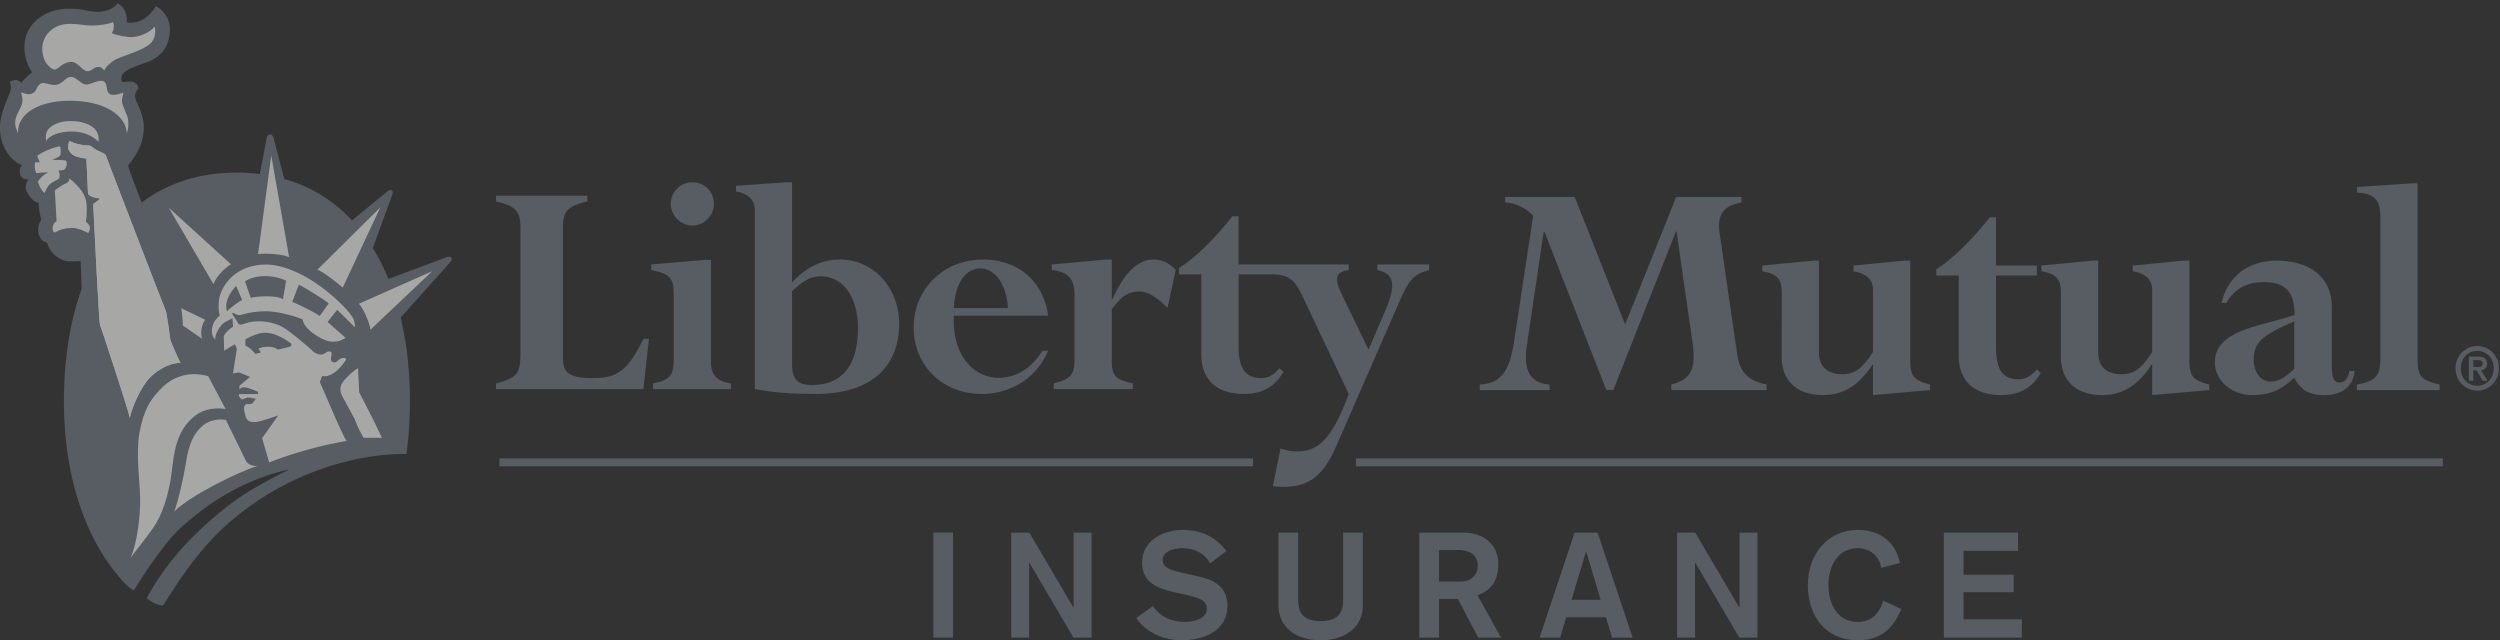 <svg width="164" height="42" viewBox="0 0 164 42" xmlns="http://www.w3.org/2000/svg"><rect x="0" y="0" width="164" height="42" fill="#333333" stroke="none"/><title>logo-liberty-mutual</title><g fill="none" fill-rule="evenodd" opacity=".568"><path d="M36.929 23.44c0 1.04.435 1.363 1.99 1.363 1.557 0 2.271-.475 3.287-2.577h.367l-.367 3.295H32.54v-.37c1.45-.369 1.6-.695 1.6-2.058v-8.105c0-1.127-.28-1.452-1.6-1.779v-.367h5.99v.367c-1.254.327-1.601.587-1.601 1.694v8.538M45.428 11.956c.778 0 1.406.626 1.406 1.405 0 .782-.628 1.433-1.406 1.433A1.444 1.444 0 0 1 44 13.361c0-.779.65-1.405 1.428-1.405m1.211 11.809c0 .822.412 1.277 1.32 1.386v.37h-5.126v-.37c1.1-.217 1.362-.522 1.362-1.56v-4.355c0-.999-.28-1.28-1.471-1.517v-.371l3.547-.301h.368v6.718M51.959 11.956h-.369l-3.308.236v.37c.757.13 1.233.52 1.233 1.214V25.52c1.232.239 2.444.322 3.98.322 3.98 0 5.49-2.077 5.49-4.592 0-2.383-1.686-4.225-3.89-4.225-1.168 0-2.164.476-3.136 1.495v-6.564zm0 7.148c.822-.757 1.254-.975 1.904-.975 1.447 0 2.42 1.388 2.42 3.382 0 2.667-1.212 3.748-3.026 3.748-.976 0-1.298-.432-1.298-1.365v-4.79zM68.758 20.709c-.301-2.253-1.964-3.684-4.28-3.684-2.573 0-4.54 1.928-4.54 4.463 0 2.492 1.9 4.355 4.455 4.355 1.966 0 3.632-1.083 4.365-2.837h-.364c-.78 1.191-1.731 1.776-2.92 1.776-1.516 0-3.027-1.387-2.9-4.073h6.184zm-6.183-.499c.066-1.56.734-2.6 1.732-2.6.99 0 1.729 1.083 1.814 2.6h-3.546zM76.59 20.19c-.715-.694-1.278-1.064-1.84-1.064-.735 0-1.19.303-1.816 1.17v3.339c0 .974.195 1.276 1.381 1.516v.37h-5.189v-.37c1.085-.261 1.362-.584 1.362-1.516v-4.314c0-1.041-.451-1.515-1.49-1.602v-.371l3.566-.323h.37v2.6h.043c.8-1.778 1.686-2.6 2.702-2.6.54 0 1.06.239 1.448.694l-.537 2.47M90.36 17.348v.371c1.037.216 1.276.865.54 2.599l-1.124 2.621-1.73-3.576c-.5-1.04-.5-1.516.431-1.644v-.371h-7.226v-3.162h-.409c-1.149 1.474-2.487 2.775-3.504 3.402v.414h1.47v5.243c0 1.862 1.232 2.597 2.768 2.597 1.213 0 2.012-.432 2.616-1.449l-.259-.238c-.389.454-.757.649-1.189.649-1.147 0-1.493-.779-1.493-2.102v-4.7h2.189c1.187 0 1.536.432 2.054 1.536l2.983 6.304c-.994 2.688-1.858 3.772-3.37 3.772-.329 0-.589-.02-1.106-.193l-.497 2.47c.304.044.477.044.692.044 1.69 0 2.617-.717 3.48-2.71l4.11-9.406c.671-1.514.93-1.817 1.966-2.1v-.371H90.36M113.963 23.254c.15 1.103.691 1.735 1.924 1.97v.367h-6.25v-.368c1.386-.343 1.622-1.146 1.386-2.791l-1.04-7.242h-.042l-4.11 10.4h-.455l-4.065-10.4h-.043l-1.103 7.455c-.217 1.475.065 2.472 1.49 2.578v.368h-4.581v-.368c1.36-.06 1.945-.844 2.247-2.791l1.256-8.278c-.499-.521-1.19-.849-1.838-.871v-.365h4.56l3.31 8.363 3.351-8.363h4.283v.365c-1.298.24-1.6.89-1.428 2.06l1.148 7.911M116.88 19.2c0-.91-.305-1.235-1.277-1.406v-.373l3.352-.324h.368v6.024c0 .979.626 1.43 1.515 1.43.82 0 1.318-.344 2.031-1.473v-4.073c0-.67-.433-1.061-1.275-1.211v-.373l3.35-.324h.368v6.502c0 1.083.22 1.344 1.3 1.624v.368l-3.743.325v-1.99h-.043c-.907 1.384-1.925 1.99-3.244 1.99-1.688 0-2.702-.927-2.702-2.492V19.2M128.492 18.073h-1.47v-.41c1.015-.63 2.356-1.93 3.5-3.404h.414v3.162h2.682v.652h-2.682v4.704c0 1.323.345 2.104 1.492 2.104.43 0 .798-.2 1.19-.654l.255.24c-.603 1.017-1.404 1.449-2.615 1.449-1.535 0-2.766-.734-2.766-2.6v-5.243M135.195 19.2c0-.91-.305-1.235-1.276-1.406v-.373l3.351-.324h.37v6.024c0 .979.625 1.43 1.51 1.43.823 0 1.322-.344 2.034-1.473v-4.073c0-.67-.432-1.061-1.276-1.211v-.373l3.352-.324h.367v6.502c0 1.083.218 1.344 1.297 1.624v.368l-3.74.325v-1.99h-.043c-.909 1.384-1.923 1.99-3.243 1.99-1.687 0-2.703-.927-2.703-2.492V19.2M152.967 20.154c0-2.255-1.837-3.057-3.588-3.057-1.904 0-3.22 1.02-3.654 2.774h.326c.517-.909 1.338-1.365 2.443-1.365 1.47 0 2.033.695 2.033 2.147-1.992.736-5.233.912-5.233 3.12 0 1.191 1.102 2.144 2.444 2.144.992 0 1.75-.239 2.572-.974l.194-.172c.41.82.974 1.146 1.968 1.146 1.189 0 1.902-.564 1.988-1.58h-.346c-.086.498-.304.757-.646.757-.368 0-.5-.323-.5-1.08v-3.86zm-2.463 4.03c-.562.565-1.038.845-1.535.845-.67 0-1.126-.585-1.126-1.472 0-1.105.626-1.601 2.66-2.473v3.1z" fill="#747B87"/><g fill="#747B87"><path d="M156.149 14.26c0-1.149-.369-1.557-1.536-1.626v-.366l3.608-.24h.372v11.571c0 1.084.238 1.344 1.444 1.624v.368h-5.424v-.368c1.191-.194 1.536-.582 1.536-1.624v-9.34M29.613 16.908c-.096-.128-.335-.024-.335-.024l-3.8 1.411a13.894 13.894 0 0 0-1.022-2.027l1.232-3.365s.153-.336.013-.418c-.144-.085-.374.14-.374.14l-2.236 1.836a9.591 9.591 0 0 0-3.072-2.223 9.771 9.771 0 0 0-1.37-.494l-.693-2.664s-.06-.266-.24-.266c-.176 0-.224.251-.224.251l-.445 2.353a11.917 11.917 0 0 0-1.504-.097c-1.668 0-3.149.317-4.447.9a9.52 9.52 0 0 0-1.565.892c-.081.057-.157.119-.238.18-.46-1.192-.824-2.162-.892-2.455.256-.233.794-1.081.926-1.655.183-.8.127-1.18-.066-1.786-.139-.443-.42-.858-.4-1.139a.72.72 0 0 1 .218-.454.508.508 0 0 0-.468-.452c-.21-.028-.373.033-.558.041-.048-.085-.141-.069-.071-.374.107-.46.987-.677 1.706-.955.911-.355 1.42-1.012 1.453-2.069.021-.767-.406-1.337-.94-1.592-.108.309-.552.726-.86.895-.306.17-.728.232-1.033.163C8.375.897 8.114.414 7.703.22c-.131.24-.626.573-1.37.55C5.587.746 5.54.57 4.493.573c-1.488.003-2.721.9-2.872 2.222-.1.859.232 1.578.48 1.953-.186.139-.621.559-.7.683-.106-.124-.402-.292-.758-.06a.996.996 0 0 1 .032.634C.614 6.223.071 7.279.009 8.133c-.106 1.444.727 2.423 1.425 2.703-.153.233-.185.481-.077.683.072.135.216.267.512.267a.705.705 0 0 0-.125.744c.125.31.48.761.79.761-.015.264.11.884.172 1.133-.108.203-.218.355-.202.728.015.387.264.701.573.762.078.189.136.393.245.517.108.126.204.277.438.432.232.154.496.28.806.28.31 0 .583.014.722-.031.008.088.036.91.072 1.823-.78 2.175-1.168 4.694-1.168 7.399 0 4.846 1.379 9.167 4.012 11.947 0 0 .152.187.575.462 0 0 .823-1.413 2.077-3.016.317-.408.681-.8 1.081-1.18a25.796 25.796 0 0 1 1.799-1.438c1.619-1.107 3.494-1.948 5.227-2.31-1.987 1.029-3.113 1.578-4.981 3.183-1.184 1.016-3.068 2.811-4.356 5.268.268.213.63.432 1.055.475.273-.321 1.675-2.895 3.823-4.965 4.351-4.082 9.476-5.025 12.159-4.974.15-1.108.228-2.261.228-3.452 0-1.95-.203-3.805-.608-5.504l3.203-3.572s.222-.224.127-.35"/></g><path d="M5.79 15.293c-.188-.106-.697-.356-1.102-.34-.417.015-.77.101-1.1.311-.139-.094-.18-.281-.093-.497.09-.218.217-.251.217-.251l-.116-2.032s.57-.41.723-.454c.155-.048.227-.17.227-.323.252.17.625.553.825.839.186.264.295.558.31.884.015.327.019.715-.047 1.119.127.109.249.2.263.373.016.172-.047.234-.108.371M24.297 21.63c-.023-.395-.482-1.468-.762-1.701l4.822-2.142-4.06 3.844M11.07 13.626l4.081 3.71c-.394.22-.984.82-1.147 1.307l-2.933-5.017M13.459 20.976c-.14.216-.19.348-.237.611-.047.265-.012.412.02.629l-1.252-.865c.015-.293-.062-.775-.081-1.025l-.018-.108 1.568.758" fill="#FFFFFE"/><path d="M6.564 21.336c-.079-.14-.435-7.688-.45-7.953l.404-.293v-.078c-.295-.016-.635-.124-.744-.297l-.108-2.313c-.403-.032-.819-.16-.975-.313-.192-.195-.342-.434-.125-.853.2.141.79.312 1.3.312.11 0 .336.244.466.296.15.057.397.195.515.248.104.046.17.293.2.387.031.095 3.764 9.8 3.826 9.91.063.107.28 1.74.294 1.862.016.125.574 1.429.682 1.553-.496-.013-1.308.27-1.973.925-.653.637-1.228 2.038-1.36 2.682-.046-.34-1.874-5.935-1.952-6.075M11.306 30.623c-.161 1.493-.523 2.787-1.069 3.71-.35.598-1.335 1.803-1.678 2.259.372-.745.66-2.544.636-3.942-.016-.907-.291-2.911-.051-4.24.26-1.424.663-2.223 1.614-3.104.486-.447 1.48-1.018 2.898-.633l1.148 2.164c-.614-.117-1.426-.012-1.967.404-1.019.784-1.361 1.84-1.53 3.382" fill="#FFFFFE"/><path d="M11.419 33.563c.28-.629.645-2.424.748-3.024.133-.77.256-1.893 1.17-2.651.45-.372 1.19-.421 1.485-.333l1.297 2.65c.117.278.498.377.754.362-1.217.396-4.284 1.857-5.454 2.996M22.462 25.105c-.21.326-.135.641-.02.86l.82 1.519c.215.577.385.866.59 1.238.374 0 .776-.01 1.202 0-.454-1.018-1.49-2.986-1.49-2.986l-.076-1.59c-.3.182-.818.634-1.026.959M16.928 16.674c.512-.093 1.67.014 2.04.2l-1.174-6.672-.866 6.472M7.047 10.479c-.03-.094-.095-.342-.2-.387-.118-.054-.366-.193-.515-.25-.128-.051-.356-.294-.465-.294-.511 0-1.1-.171-1.301-.312-.217.419-.067.658.125.853.156.153.572.282.975.313l.108 2.313c.109.172.449.281.744.295v.079l-.403.294c.014.265.37 7.814.45 7.953.077.14 1.905 5.735 1.952 6.075.13-.644.706-2.048 1.359-2.684.665-.653 1.477-.936 1.973-.923-.108-.125-.666-1.428-.682-1.553-.014-.122-.23-1.755-.294-1.863-.062-.109-3.795-9.815-3.826-9.91" fill="#FFFFFE"/><path d="M4.665 8.627c1.054.003 1.552.442 1.8.676.03-.358-.025-.673-.357-.943-.275-.223-.76-.421-1.502-.421-.497 0-.995.146-1.305.41-.284.242-.332.514-.27.92.093-.295.764-.645 1.634-.642M2.777 3.086c-.025.404.083.824.27 1.073.105.14.357.414.542.403.264-.016.511-.521 1.132-.498.402.016.665.585 1.007.605.263.018.4-.246.669-.275.228-.024.307.09.446.23.094-.218.228-.365.574-.62.418-.313 1.843-.607 2.45-1.15.302-.272.37-.775.275-1.114-.23.324-.866.663-1.485.693-.31.016-1.055-.12-1.318-.26.133-.229.176-.485.067-.734-.202.154-1.074.239-1.415.239-.34 0-1.006-.138-1.522-.11-1.13.06-1.655.865-1.692 1.518" fill="#FFFFFE"/><path d="M4.73 6.612c2.448.047 3.553 1.18 3.586 2.111.124-.278.108-.542.091-.854-.012-.247-.385-.947-.402-1.18-.015-.232.047-.389.093-.604-.155.03-.697.246-.93.06-.248-.2-.076-.698-.403-.82-.325-.128-.835.262-1.163.214-.323-.047-.603-.495-.943-.495-.343 0-.513.418-.931.512-.323.073-.714-.123-.905-.11-.211.016-.337.181-.43.384-.094.2-.169.284-.416.347-.197.049-.481-.124-.62-.092.108.107.162.548.064.807-.123.326-.389.668-.42 1.075-.027.359.091.524.185.787-.062-1.32 1.405-2.183 3.543-2.142M3.186 11.317c-.17.032-.527.312-.7.602.049.189.251.627.449.747.045-.202.266-.541.376-.617.154-.11.308-.188.432-.247.124-.064.171-.126.171-.267a.7.7 0 0 0-.08-.345c.123-.015.352.004.431-.107a.675.675 0 0 0 .115-.385c0-.142-.064-.172-.202-.188a5.672 5.672 0 0 0-.747-.01s.312-.161.406-.206c.093-.047.124-.141.14-.219a1.343 1.343 0 0 0-.032-.464c-.465.014-1.286.433-1.504.619l.17.422-.308-.013a1.27 1.27 0 0 0 .077.725c.279-.047.603-.062.806-.047M20.979 20.727c-.512-.332-1.513-.82-1.812-.914l.44-1.142c.373.187 1.743 1.025 1.953 1.236l-.581.82zm-2.418-1.098c-.372-.26-1.603-.212-2.116-.094l-.371-1.074c.279-.209.814-.35 1.3-.35.49 0 1.023.118 1.396.305l-.209 1.213zm-3.674.791c-.209-.703.35-1.399.606-1.654l.393.908c-.3.163-.765.519-1 .746zm1.211 1.84s.51-.294.99-.397c.71-.153 1.496.273 2.054.713l-.106.168-.8.189c-.155-.137-.45-.2-.768-.183-.284.01-.51.117-.51.117l.157.255-.367.093c-.164-.209-.42-.465-.65-.535v-.42zm7.135-1.211c-.057-.302-.811-1.205-2.1-2.181-1.003-.766-2.477-1.519-3.688-1.513-2.046.011-2.891 1.42-3.046 2.155-.092.445-.07.925.023 1.19-.324.278-.449.503-.51.822-.044.228 0 .559.208.76-.022-.302.182-.652.35-.883.186-.257.495-.357.776-.529l.046.561c-.265.153-.592.478-.614.65l.022.925.703-.424.137.285-.257 1.63.395-.07.722.296-.697.588v.233s.104-.142.349-.134c.246.013.88.296.88.296l-.023.143h-1.23c-.047.162.097.287.19.357.161-.046.33-.13.422-.13.093 0 .308.056.494.079l-.223.3s-.116.086-.326.045c-.117-.024-.231.139-.231.272 0 .142.089.491.089.491.114.523.65.42.718.413.34-.03 1.446-.428 1.446-.428l-1.064 1.494.464 1.598c.703-.29 2.801-1.037 5.077-1.412-.248-.412-.289-.578-.594-1.193l-1.162-2.68.162-.397c.257.095.651-.092.907-.302.255-.21.558-.58.674-.815-.162-.093-.3-.07-.442.024-.139.094-.247.272-.44.185-.212-.09-.108-.322-.086-.532.024-.208-.242-.212-.427-.05-.186.165-.582.093-.837-.162-.255-.256-1.486-1.282-1.929-1.538-.636-.365-1.488-.458-2.116-.346-.367.067-.627.23-.767.158l-.46-.712.074-.046c.162.07.316.2.526.13a5.97 5.97 0 0 1 1.488-.232c.93-.016 2.06.325 2.558.537.022.603 1.238 1.374 1.789 1.441.463.06.744-.067 1.023-.231l-1.186-1.045.628-.796s1 .954 1.14 1.142c.045-.108 0-.29-.025-.42zM20.82 17.692c.46.165 1.433.983 1.665 1.172L24.95 13.6l-4.129 4.092" fill="#FFFFFE"/><path d="M162.25 24.072h.274c.184 0 .336-.023.336-.236 0-.186-.178-.216-.333-.216h-.278v.452zm-.295-.678h.601c.39 0 .598.13.598.465 0 .287-.178.406-.398.427l.427.695h-.32l-.396-.684h-.218v.684h-.294v-1.587zm.553 1.91c.593 0 1.08-.47 1.08-1.143 0-.672-.487-1.145-1.08-1.145-.601 0-1.08.473-1.08 1.145 0 .673.479 1.144 1.08 1.144zm0-2.606c.75 0 1.42.59 1.42 1.463 0 .875-.67 1.464-1.42 1.464-.75 0-1.422-.589-1.422-1.464 0-.872.671-1.463 1.422-1.463zM32.764 30.588h49.434v-.518H32.764zM88.949 30.588h71.301v-.518H88.95zM61.226 41.826h1.294v-6.89h-1.294zM66.335 34.937h1.188l2.887 4.905h.02v-4.905h1.177v6.89H70.42l-2.887-4.907h-.02v4.906h-1.178v-6.89M75.635 39.755c.483.716 1.236 1.045 2.076 1.045.628 0 1.459-.212 1.459-.88 0-.542-.502-.697-1.42-.91l-.762-.174c-1.101-.251-2.067-.658-2.067-1.925 0-1.452 1.38-2.149 2.665-2.149 1.178 0 2.153.436 2.867 1.384l-1.071.813c-.329-.629-.966-.997-1.805-.997-.744 0-1.304.281-1.304.765 0 .57.647.706 1.42.88l.84.184c1.022.223 1.988.639 1.988 1.945 0 1.684-1.583 2.264-3.012 2.264-1.14 0-2.317-.493-2.974-1.451l1.1-.794M89.406 39.707c0 1.403-1.11 2.293-2.77 2.293-1.662 0-2.772-.89-2.772-2.293v-4.77h1.294v4.431c0 .842.357 1.374 1.477 1.374s1.477-.532 1.477-1.374v-4.431h1.294v4.77M94.4 38.15h1.41c.657 0 1.13-.388 1.13-1.036 0-.63-.425-1.036-1.323-1.036H94.4v2.071zm-1.294-3.213h2.868c1.458 0 2.318.87 2.318 2.08 0 1.548-1.034 1.906-1.362 2.032l1.535 2.777H96.97l-1.333-2.535H94.4v2.535h-1.294v-6.89zM104.058 36.195h-.02l-.946 3.154h1.912l-.946-3.154zm-.763-1.258h1.506l2.298 6.89h-1.352l-.395-1.336h-2.607l-.396 1.335h-1.352l2.298-6.89zM110.017 34.937h1.188l2.887 4.905h.02v-4.905h1.177v6.89h-1.188l-2.887-4.907h-.019v4.906h-1.178v-6.89M123.401 37.25c-.106-.765-.734-1.288-1.516-1.288-1.371 0-1.94 1.22-1.94 2.42s.569 2.418 1.94 2.418c.899 0 1.41-.59 1.661-1.393l1.178.542c-.55 1.384-1.468 2.051-2.839 2.051-2.201 0-3.292-1.674-3.292-3.619 0-1.945 1.236-3.619 3.292-3.619 1.381 0 2.433.726 2.762 2.168l-1.246.32M127.517 34.937h4.866v1.2h-3.572v1.567h3.283v1.142h-3.283v1.78h3.823v1.2h-5.117v-6.89" fill="#747B87"/></g></svg>
